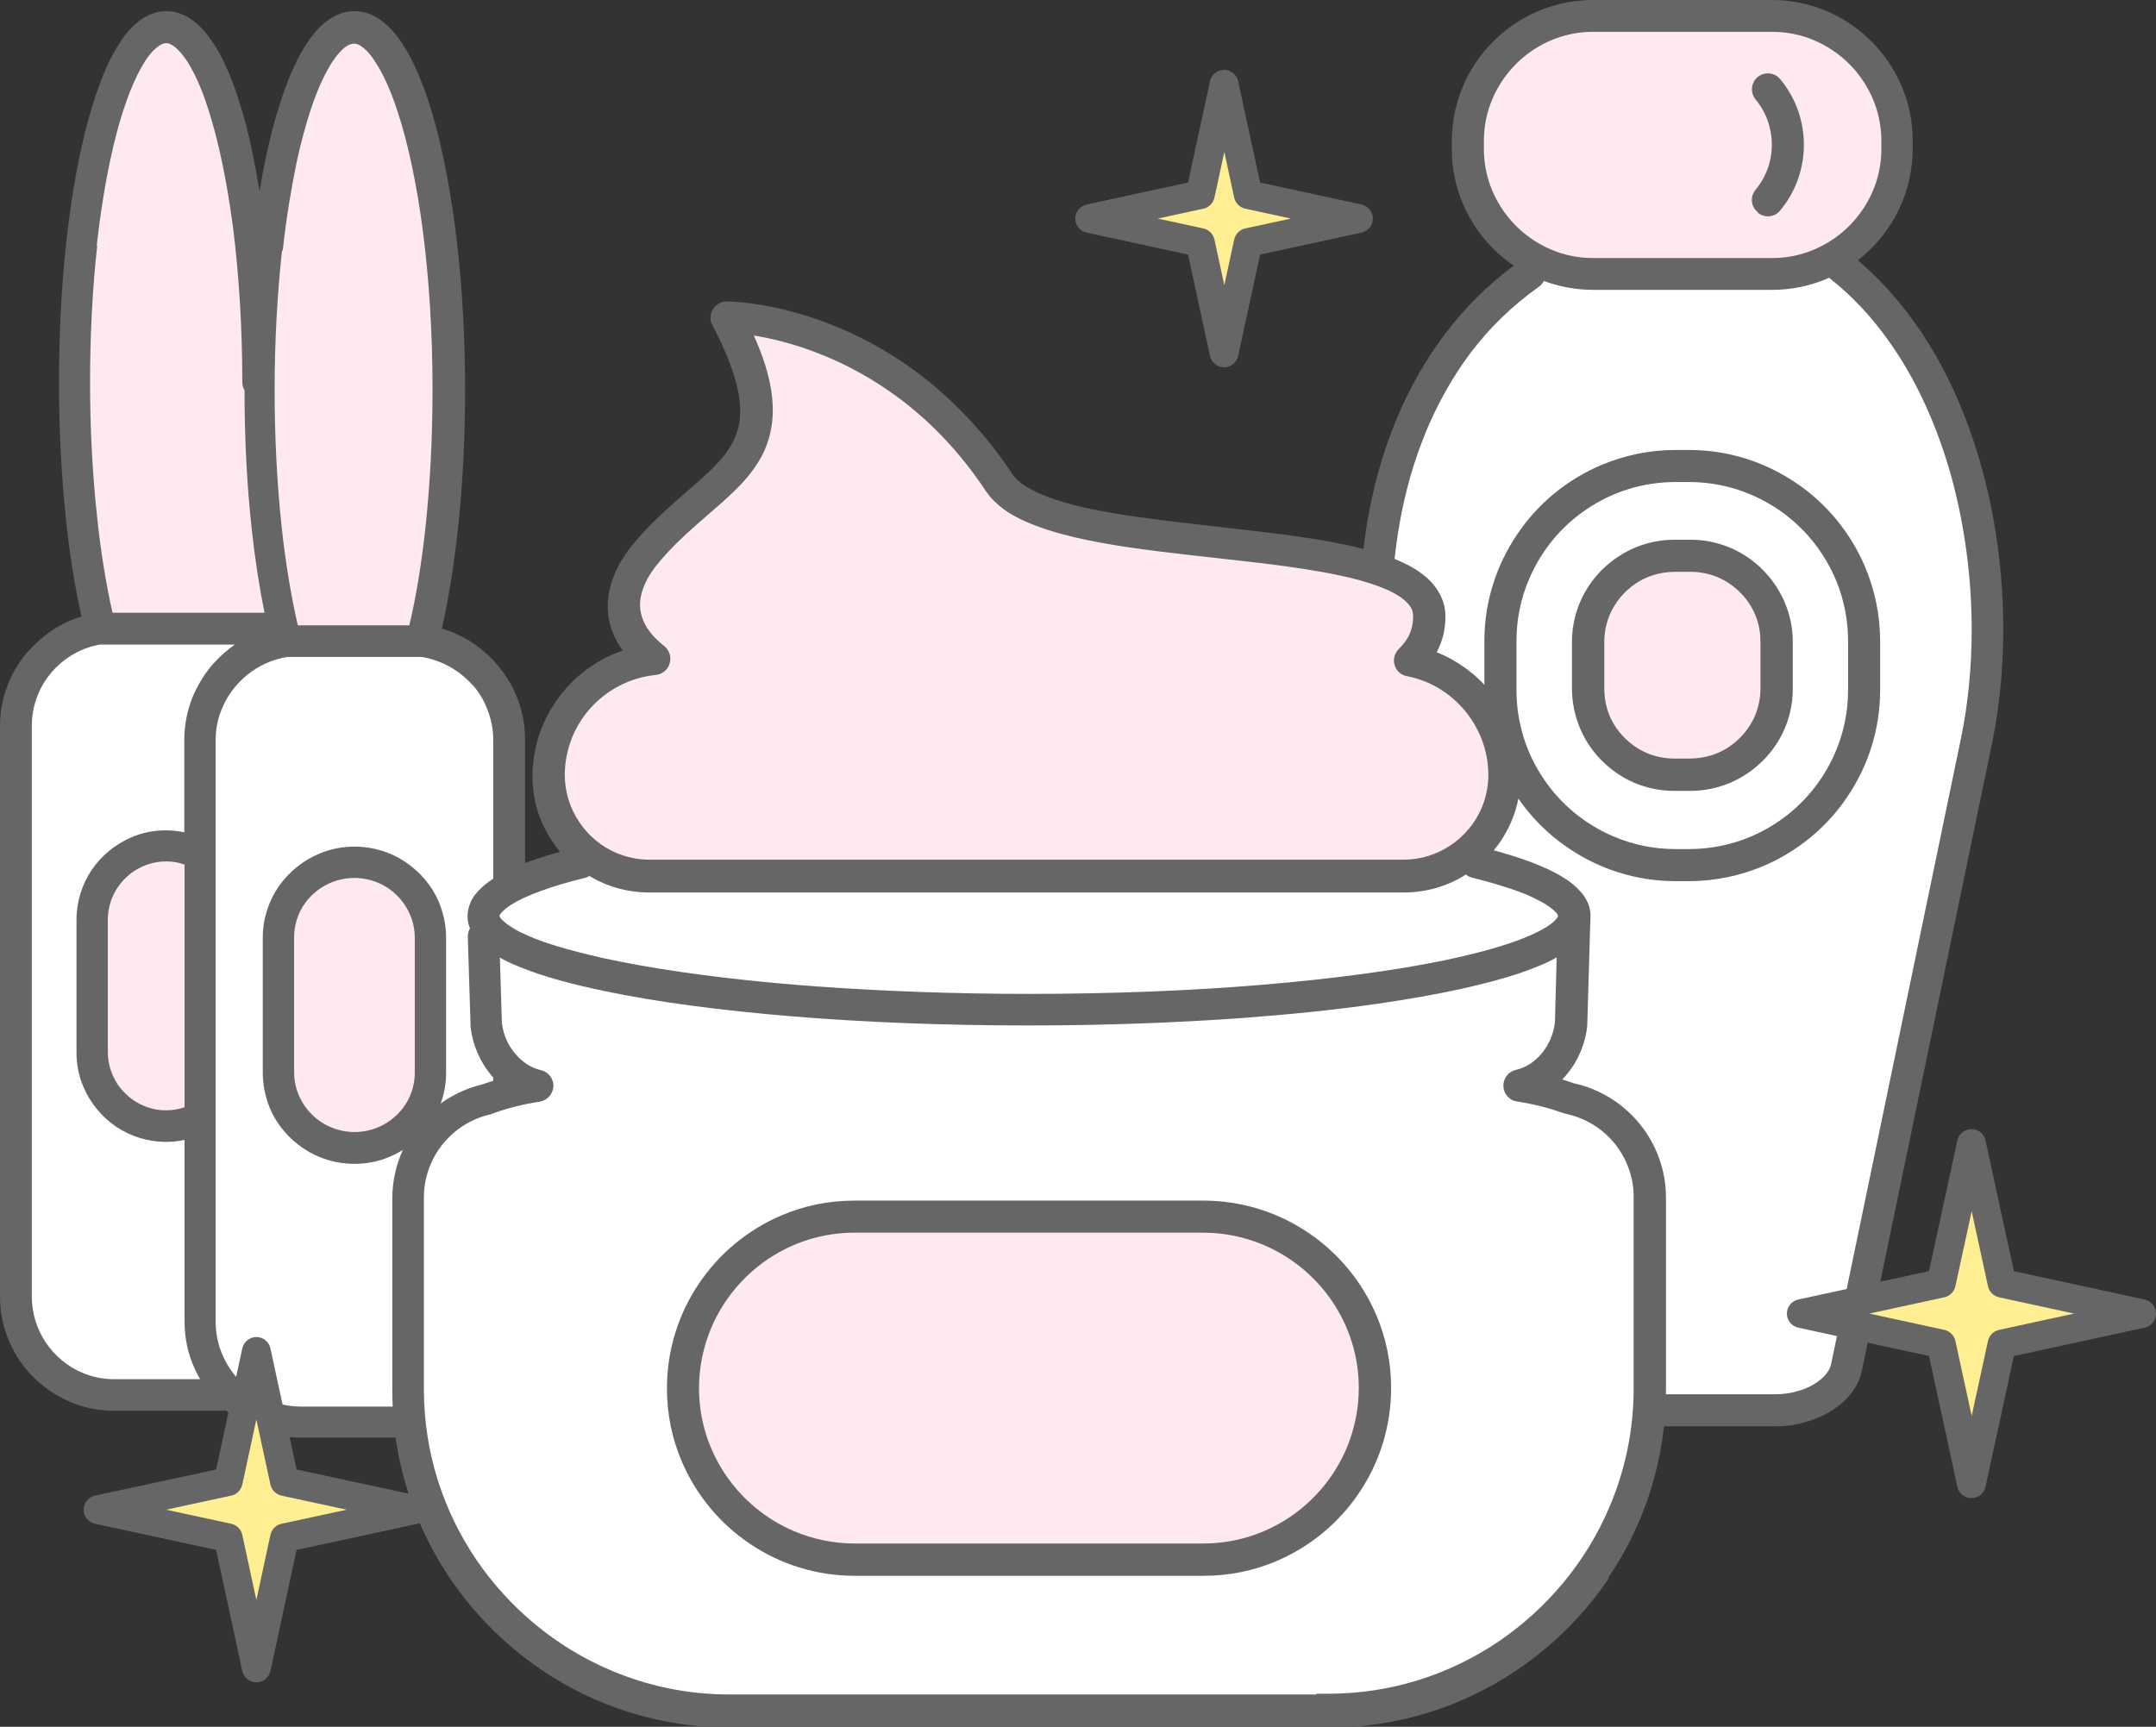 <?xml version="1.0" encoding="UTF-8"?>
<svg id="_レイヤー_2" data-name="レイヤー_2" xmlns="http://www.w3.org/2000/svg" viewBox="0 0 87.38 70">
  <rect x="0" y="0" width="87.38" height="70" fill="#333333" stroke="none"/>
  <defs>
    <style>
      .cls-1 {
        fill: #ffef92;
      }

      .cls-2 {
        fill: #ffe9f0;
      }

      .cls-3 {
        fill: #fff;
      }

      .cls-4 {
        fill: #666;
      }
    </style>
  </defs>
  <g id="_データ" data-name="データ">
    <g>
      <g>
        <g>
          <path class="cls-4" d="M1.14,26.4C.43,27.21,0,28.28,0,29.43v23.14c0,.64.13,1.24.37,1.8.35.83.94,1.53,1.68,2.03.74.5,1.63.79,2.58.79h4.18c.12,0,.24,0,.35-.01.13.11.26.21.41.3.76.51,1.67.8,2.65.8h4.31c.65,0,1.28-.13,1.84-.37.85-.36,1.57-.95,2.09-1.7.51-.75.82-1.66.82-2.63v-23.6c0-.59-.11-1.15-.31-1.67-.3-.78-.81-1.46-1.45-1.98-.47-.38-1.01-.67-1.61-.85.27-1.21.49-2.57.65-4.05.19-1.75.29-3.65.29-5.65s-.11-4-.31-5.78c-.15-1.34-.35-2.57-.59-3.69-.18-.83-.38-1.6-.61-2.28-.17-.51-.35-.97-.55-1.39-.15-.31-.3-.59-.47-.85-.25-.38-.52-.7-.84-.94-.16-.12-.33-.22-.52-.29-.19-.07-.39-.11-.59-.11-.21,0-.43.04-.62.12-.18.07-.35.17-.51.29-.3.22-.55.52-.78.86-.41.6-.75,1.38-1.06,2.31-.35,1.06-.65,2.31-.88,3.72-.09-.55-.19-1.07-.29-1.57-.17-.82-.37-1.57-.59-2.23-.16-.5-.34-.96-.53-1.36-.14-.3-.29-.58-.46-.83-.24-.37-.51-.69-.82-.92-.16-.12-.33-.22-.51-.28-.18-.07-.38-.11-.58-.11-.21,0-.42.04-.61.12-.18.07-.35.17-.5.29-.29.22-.54.51-.76.85-.4.59-.73,1.36-1.03,2.27-.45,1.37-.81,3.08-1.06,5.04-.25,1.95-.39,4.14-.39,6.46,0,1.96.1,3.83.28,5.55.15,1.45.37,2.78.63,3.96-.84.26-1.57.75-2.13,1.39h0Z"/>
          <path class="cls-3" d="M4.09,26.13h5.43c-.32.22-.62.49-.88.78-.36.41-.65.89-.86,1.41-.2.52-.31,1.09-.31,1.67v3.75c-.24-.05-.49-.08-.75-.08-.5,0-.98.1-1.41.29-.65.28-1.2.74-1.59,1.31-.39.58-.62,1.28-.62,2.03v5.38c0,.5.1.98.29,1.41.28.65.74,1.2,1.31,1.59.58.39,1.28.62,2.03.62.26,0,.51-.03.75-.08v7.37c0,.65.13,1.27.38,1.83.07.17.16.34.25.5h-3.47c-.46,0-.9-.09-1.3-.26-.6-.25-1.11-.68-1.48-1.22-.36-.54-.57-1.18-.57-1.87v-23.14c0-.84.31-1.6.82-2.19.51-.58,1.2-.98,1.99-1.11h0Z"/>
          <path class="cls-2" d="M3.92,9.97c.14-1.27.33-2.45.55-3.49.17-.78.35-1.49.56-2.1.15-.46.31-.87.48-1.22.12-.26.25-.49.37-.68.18-.29.37-.48.52-.59.07-.06.14-.09.19-.11.05-.02.1-.03.14-.03.05,0,.09,0,.15.03.05.02.12.06.19.11.14.11.31.29.48.54.3.45.61,1.12.88,1.96.41,1.26.76,2.91,1.01,4.8.24,1.89.38,4.03.38,6.3,0,.12.03.23.09.33,0,1.98.1,3.88.29,5.61.13,1.22.31,2.37.52,3.41h-6.16c-.26-1.15-.48-2.48-.63-3.94-.18-1.66-.28-3.49-.28-5.41s.1-3.83.29-5.53h0Z"/>
          <path class="cls-2" d="M11.46,10.15c.14-1.3.34-2.49.56-3.56.17-.8.37-1.52.57-2.14.16-.47.32-.89.49-1.24.13-.27.26-.5.38-.69.19-.29.38-.5.53-.61.08-.06.15-.09.2-.11.06-.02.1-.03.15-.03.05,0,.1,0,.16.03.06.02.13.06.2.12.15.11.32.29.49.56.31.46.63,1.14.91,2,.43,1.29.79,2.97,1.04,4.9.25,1.93.39,4.11.39,6.42,0,1.96-.1,3.82-.28,5.52-.16,1.49-.38,2.85-.66,4.03h-4.52c-.27-1.18-.5-2.54-.66-4.03-.18-1.7-.28-3.56-.28-5.52s.11-3.91.3-5.64h0Z"/>
          <path class="cls-3" d="M19.14,27.75c.27.3.48.65.62,1.03.15.38.23.79.23,1.21v23.6c0,.47-.1.92-.27,1.33-.26.61-.7,1.14-1.26,1.51-.56.37-1.22.59-1.94.59h-4.31c-.48,0-.93-.1-1.35-.27-.62-.26-1.16-.7-1.53-1.25-.37-.55-.59-1.2-.59-1.91v-8.27s0,0,0-.01v-10.66s0,0,0-.01v-4.64c0-.43.08-.84.23-1.21.22-.57.59-1.06,1.06-1.44.46-.37,1.02-.63,1.63-.72h5.42c.82.13,1.54.55,2.07,1.14h0Z"/>
          <path class="cls-2" d="M7.47,44.89c-.24.08-.49.12-.75.12-.32,0-.63-.07-.91-.19-.42-.18-.78-.48-1.04-.86-.25-.38-.4-.83-.4-1.31v-5.38c0-.32.07-.63.19-.91.18-.42.48-.78.86-1.04.38-.25.83-.4,1.31-.4.26,0,.52.04.75.13v9.83h0Z"/>
          <path class="cls-4" d="M16.44,34.95c-.59-.4-1.31-.63-2.07-.63-.51,0-1,.1-1.44.29-.67.28-1.23.75-1.64,1.33-.4.59-.64,1.3-.64,2.06v5.49c0,.51.11.99.29,1.44.28.66.76,1.22,1.35,1.62.59.4,1.31.63,2.07.63.51,0,1-.1,1.44-.29.67-.28,1.23-.75,1.64-1.33.4-.59.64-1.3.64-2.06v-5.49c0-.51-.11-.99-.29-1.44-.28-.66-.76-1.22-1.35-1.62h0Z"/>
          <path class="cls-2" d="M16.81,43.49c0,.33-.07.64-.19.93-.18.43-.5.8-.89,1.06-.39.26-.86.41-1.36.41-.34,0-.66-.07-.95-.19-.44-.18-.81-.49-1.08-.88-.26-.39-.42-.84-.42-1.34v-5.49c0-.33.07-.64.19-.93.18-.43.5-.8.89-1.06.39-.26.86-.41,1.36-.41.34,0,.66.07.95.19.44.18.81.49,1.08.88.26.39.42.84.42,1.34v5.49h0Z"/>
        </g>
        <g>
          <path class="cls-4" d="M55.1,25c0,1.78.19,3.52.53,5.16l5.27,25.4c.08.36.25.69.47.96.17.21.37.39.59.55.33.24.72.42,1.13.55.41.13.86.2,1.31.2h7.56c.4,0,.8-.05,1.17-.16.56-.15,1.07-.4,1.48-.75.21-.17.39-.37.54-.6.15-.22.26-.48.31-.75l5.27-25.4c.3-1.46.46-3.03.46-4.65,0-2.87-.49-5.89-1.56-8.62-.53-1.37-1.21-2.67-2.05-3.84-.66-.92-1.42-1.76-2.28-2.5.48-.37.9-.82,1.24-1.33.62-.91.98-2.02.98-3.2v-.31c0-.79-.16-1.54-.45-2.22-.44-1.03-1.16-1.9-2.08-2.52C74.09.36,72.99,0,71.81,0h-7.25C63.78,0,63.02.16,62.34.45c-1.03.44-1.9,1.16-2.52,2.08-.62.91-.98,2.02-.98,3.2v.31c0,.79.16,1.54.45,2.22.43,1.02,1.15,1.89,2.06,2.51-1.08.8-2,1.73-2.77,2.75-1.25,1.64-2.12,3.52-2.68,5.48-.56,1.96-.8,4.01-.8,6.02h0Z"/>
          <path class="cls-3" d="M57.77,17.55c.48-1.16,1.09-2.26,1.84-3.26.76-1,1.67-1.89,2.75-2.66.09-.06.16-.15.21-.24.62.23,1.3.36,2,.36h7.25c.79,0,1.54-.16,2.22-.45.03-.01.06-.03.09-.04.92.72,1.72,1.58,2.41,2.55,1.15,1.61,1.99,3.51,2.55,5.53.55,2.01.82,4.14.82,6.18,0,1.54-.15,3.03-.43,4.39l-5.27,25.4c-.03.13-.09.26-.21.4-.09.11-.2.21-.34.31-.21.15-.47.28-.76.36-.29.09-.61.14-.93.14h-7.56c-.29,0-.57-.04-.83-.11-.4-.11-.74-.29-.99-.49-.12-.1-.22-.21-.29-.31-.07-.1-.11-.2-.13-.3l-5.27-25.4c-.32-1.55-.5-3.21-.5-4.89,0-2.54.41-5.13,1.37-7.46h0Z"/>
          <path class="cls-2" d="M60.14,6.03v-.31c0-.61.12-1.19.35-1.72.34-.79.9-1.47,1.61-1.95.71-.48,1.55-.76,2.47-.76h7.25c.61,0,1.19.12,1.72.35.79.34,1.47.9,1.95,1.61.48.71.76,1.55.76,2.47v.31c0,.61-.12,1.19-.35,1.72-.34.79-.9,1.47-1.61,1.95-.71.48-1.55.76-2.47.76h-7.25c-.61,0-1.19-.12-1.72-.35-.79-.34-1.47-.9-1.95-1.61-.48-.71-.76-1.55-.76-2.47h0Z"/>
          <path class="cls-4" d="M65.54,31.35c.66.45,1.46.71,2.31.71h.67c.57,0,1.11-.12,1.61-.33.74-.32,1.37-.84,1.82-1.5.45-.66.71-1.46.71-2.31v-1.9c0-.57-.12-1.11-.33-1.61-.32-.74-.84-1.37-1.5-1.82-.66-.45-1.46-.71-2.31-.71h-.67c-.57,0-1.11.12-1.61.33-.74.32-1.37.84-1.82,1.5-.45.66-.71,1.46-.71,2.31v1.9c0,.57.12,1.11.33,1.61.31.74.84,1.37,1.5,1.82h0Z"/>
          <path class="cls-4" d="M71.24,8.62c.28.23.69.19.91-.09h0c.64-.77.96-1.72.96-2.66,0-.95-.32-1.89-.96-2.66-.23-.28-.64-.31-.91-.09-.28.23-.31.64-.09.91.44.53.66,1.18.66,1.83,0,.66-.22,1.31-.66,1.83-.23.28-.19.69.09.91h0Z"/>
          <path class="cls-2" d="M65.02,26.02c0-.39.08-.76.22-1.1.22-.51.58-.94,1.03-1.25.45-.31.99-.48,1.58-.49h.67c.39,0,.76.08,1.1.22.51.22.94.58,1.25,1.03.31.45.48.99.48,1.58v1.9c0,.39-.08.76-.22,1.1-.22.51-.58.94-1.03,1.25-.45.31-.99.48-1.58.49h-.67c-.39,0-.76-.08-1.1-.22-.51-.22-.94-.58-1.25-1.03-.31-.45-.48-.99-.48-1.58v-1.9h0Z"/>
          <path class="cls-4" d="M61.97,23.48c.49-1.16,1.31-2.15,2.34-2.84,1.03-.7,2.27-1.1,3.61-1.1h.53c.89,0,1.74.18,2.51.51,1.16.49,2.15,1.31,2.84,2.34.7,1.03,1.1,2.27,1.1,3.61v1.97c0,.89-.18,1.74-.51,2.51-.49,1.16-1.31,2.15-2.34,2.84-1.03.7-2.27,1.1-3.61,1.1h-.53c-.89,0-1.74-.18-2.51-.51-1.16-.49-2.15-1.31-2.84-2.34-.7-1.03-1.1-2.27-1.1-3.61v-1.97c0-.89.18-1.74.51-2.51h0ZM63.58,34.39c1.24.84,2.73,1.33,4.33,1.33h.53c1.07,0,2.09-.22,3.02-.61,1.39-.59,2.58-1.57,3.41-2.81.84-1.24,1.33-2.73,1.33-4.33v-1.97c0-1.07-.22-2.09-.61-3.02-.59-1.39-1.57-2.58-2.81-3.41-1.24-.84-2.73-1.33-4.33-1.33h-.53c-1.07,0-2.09.22-3.02.61-1.39.59-2.58,1.57-3.41,2.81-.84,1.24-1.33,2.73-1.33,4.33v1.97c0,1.07.22,2.09.61,3.02.59,1.39,1.57,2.58,2.81,3.41h0Z"/>
        </g>
        <g>
          <path class="cls-4" d="M65.18,63.96c1.48-2.18,2.34-4.81,2.34-7.63v-7.78c0-1.14-.41-2.2-1.09-3.02-.67-.81-1.6-1.39-2.66-1.62-.15-.05-.3-.1-.45-.15.18-.19.34-.4.48-.62.28-.46.47-.99.53-1.56v-.05s.13-4.39.13-4.39c0,0,0,0,0,0,0,0,0,0,0,0,0,0,0-.01,0-.02,0-.01,0-.03,0-.04,0-.18-.05-.35-.12-.51-.07-.15-.16-.29-.27-.41-.19-.22-.41-.4-.68-.57-.39-.25-.88-.47-1.44-.68-.42-.15-.89-.3-1.41-.44.1-.12.19-.24.28-.37.51-.76.81-1.67.81-2.65,0-1.31-.47-2.51-1.25-3.44-.57-.69-1.31-1.23-2.15-1.57.03-.06.06-.12.09-.19.17-.38.26-.79.26-1.22,0-.03,0-.05,0-.07h0c0-.35-.11-.69-.28-.97-.16-.27-.37-.5-.62-.69-.23-.18-.49-.34-.77-.47-.53-.26-1.14-.45-1.82-.62-1.19-.29-2.58-.49-4.03-.66-1.09-.13-2.21-.25-3.3-.38-.82-.1-1.61-.2-2.36-.32-1.12-.18-2.12-.4-2.89-.69-.38-.14-.71-.3-.96-.46-.25-.16-.42-.33-.52-.48-1.15-1.74-2.46-3.05-3.75-4.04-1.95-1.48-3.89-2.22-5.35-2.59-1.46-.37-2.44-.37-2.48-.37-.23,0-.44.12-.56.32s-.13.44-.02.64c.42.79.7,1.47.88,2.05.18.58.25,1.05.25,1.45,0,.26-.03.49-.09.7-.1.37-.27.69-.51,1.02-.19.24-.42.49-.68.74-.4.38-.88.77-1.39,1.23-.51.45-1.06.96-1.58,1.58-.35.41-.63.83-.82,1.27-.19.44-.3.89-.3,1.35,0,.51.13,1.01.39,1.46.06.12.14.23.22.34-.87.3-1.64.81-2.24,1.47-.44.48-.79,1.04-1.04,1.65-.24.61-.38,1.28-.38,1.98,0,.65.13,1.28.37,1.84.19.44.44.85.75,1.22-.37.1-.72.21-1.04.32-.38.13-.73.27-1.04.42-.23.11-.44.23-.63.35-.29.19-.53.39-.72.63-.1.12-.18.26-.23.41-.06.15-.09.32-.09.49,0,.13.02.26.06.38.01.04.02.07.04.1-.06.1-.09.22-.09.35h0s.11,3.57.11,3.57v.05c.08.76.39,1.45.84,1.99.05.07.11.13.17.19-.18.06-.36.12-.54.18-.69.17-1.33.48-1.87.92-.55.44-1,1.01-1.31,1.66h0s-.02.04-.02.05h0c-.28.6-.44,1.28-.44,1.99v7.78c0,1.88.38,3.68,1.08,5.31,1.04,2.45,2.78,4.54,4.96,6.02,2.18,1.48,4.81,2.34,7.63,2.34h24.3c1.88,0,3.68-.38,5.31-1.08,2.45-1.04,4.54-2.78,6.02-4.96h0Z"/>
          <path class="cls-3" d="M53.35,68.69h-23.8c-1.7,0-3.32-.35-4.8-.98-2.22-.94-4.11-2.52-5.45-4.49-1.34-1.98-2.12-4.35-2.12-6.9v-7.78c0-.51.11-1,.32-1.44h0s0-.02.01-.03h0c.22-.47.55-.88.95-1.21.4-.32.87-.56,1.39-.68.03,0,.06-.02.09-.03.57-.21,1.21-.38,1.93-.49.31-.05.54-.31.56-.62.01-.31-.2-.59-.51-.66-.19-.04-.37-.12-.55-.23-.26-.17-.51-.42-.69-.71-.18-.29-.3-.63-.34-.99l-.08-2.63c.26.15.56.28.88.41.9.36,2.06.68,3.43.96,2.06.43,4.62.77,7.53,1.01,2.9.24,6.15.37,9.58.37,3.07,0,5.99-.11,8.65-.3,2-.15,3.85-.34,5.5-.58,1.24-.18,2.37-.38,3.38-.6.75-.17,1.43-.34,2.04-.53.45-.14.86-.29,1.23-.45.22-.09.42-.19.61-.3l-.07,2.62c-.05.48-.25.93-.54,1.28-.15.17-.31.32-.49.43-.18.11-.36.19-.55.23-.31.07-.52.35-.51.66.01.31.24.58.55.62.69.11,1.32.27,1.87.47.04.01.06.02.1.03.78.16,1.47.58,1.97,1.18.49.6.79,1.36.79,2.18v7.78c0,1.7-.35,3.32-.98,4.8-.94,2.22-2.52,4.11-4.49,5.45-1.98,1.34-4.35,2.12-6.9,2.12h-.5Z"/>
          <path class="cls-4" d="M53.02,49.97c-1.21-.82-2.68-1.3-4.25-1.3h-14.14c-1.05,0-2.05.21-2.96.6-1.36.58-2.52,1.54-3.34,2.76-.82,1.21-1.3,2.68-1.3,4.25,0,1.05.21,2.05.6,2.96.58,1.36,1.54,2.52,2.76,3.34,1.21.82,2.68,1.3,4.25,1.3h14.14c1.05,0,2.05-.21,2.96-.6,1.36-.58,2.52-1.54,3.34-2.76.82-1.21,1.3-2.68,1.3-4.25,0-1.05-.21-2.05-.6-2.96-.58-1.36-1.54-2.52-2.76-3.34h0Z"/>
          <path class="cls-3" d="M20.26,37.09s.03-.06.07-.1c.07-.08.2-.19.38-.31.28-.18.68-.37,1.18-.55.5-.19,1.11-.37,1.81-.54.07-.02.13-.04.19-.08.71.43,1.54.67,2.43.67h30.57c.65,0,1.28-.13,1.84-.37.24-.1.47-.22.68-.36.07.06.16.11.26.13.61.15,1.15.31,1.62.47.35.12.66.24.91.37.19.09.36.18.49.27.2.13.33.25.4.33.03.04.05.07.05.09,0,.01,0,.02,0,.02h0s0,0,0,.01c0,.02-.02.06-.08.13-.06.06-.14.15-.27.23-.23.17-.59.35-1.04.53-.79.32-1.89.62-3.21.9-1.99.41-4.51.75-7.37.99-2.86.24-6.08.37-9.47.37-3.04,0-5.93-.11-8.56-.3-1.97-.14-3.79-.34-5.41-.57-1.21-.17-2.32-.37-3.28-.58-.72-.16-1.37-.33-1.93-.5-.42-.13-.79-.26-1.1-.4-.23-.1-.44-.2-.6-.3-.25-.15-.42-.29-.5-.38-.04-.05-.06-.08-.07-.1,0-.02,0-.02,0-.03,0,0,0,0,0-.03h0Z"/>
          <path class="cls-2" d="M23.17,29.93c.28-.7.74-1.3,1.33-1.75.59-.45,1.3-.74,2.08-.82.27-.03.49-.21.56-.47.08-.26-.01-.53-.22-.7-.36-.29-.61-.57-.76-.85-.15-.28-.22-.54-.22-.83,0-.25.06-.52.19-.82.13-.3.33-.61.62-.95.48-.56.98-1.03,1.48-1.47.37-.33.74-.64,1.1-.96.26-.24.52-.48.75-.73.35-.38.66-.8.89-1.29.22-.49.35-1.04.35-1.66,0-.56-.1-1.17-.31-1.84-.12-.37-.27-.77-.46-1.19.65.11,1.56.31,2.58.71,1.05.4,2.22,1.01,3.4,1.9,1.18.9,2.36,2.09,3.42,3.69.19.28.43.52.71.73.26.19.56.36.88.5.6.27,1.29.48,2.05.66,1.33.31,2.87.51,4.45.69,1.18.14,2.37.26,3.5.4.84.11,1.65.23,2.38.37.54.11,1.05.22,1.48.36.33.1.62.21.87.32.19.09.35.18.48.27.2.14.33.27.41.39.04.06.07.12.08.18.02.06.03.12.03.19,0,.02,0,.03,0,.05,0,.26-.05.48-.14.69-.09.21-.24.41-.44.61-.17.17-.24.42-.17.65.07.23.26.41.5.45.94.18,1.76.69,2.35,1.4.59.71.95,1.62.95,2.61,0,.47-.1.92-.27,1.33-.26.61-.7,1.14-1.25,1.51-.55.37-1.21.59-1.91.59h-30.57c-.47,0-.92-.1-1.33-.27-.62-.26-1.14-.7-1.51-1.25-.37-.55-.59-1.21-.59-1.91,0-.53.1-1.03.29-1.5h0Z"/>
          <path class="cls-2" d="M54.57,58.72c-.48,1.13-1.28,2.09-2.28,2.77-1.01.68-2.21,1.08-3.52,1.08h-14.14c-.87,0-1.69-.18-2.45-.5-1.13-.48-2.09-1.28-2.77-2.28-.68-1.01-1.08-2.21-1.08-3.52,0-.87.18-1.69.5-2.45.48-1.13,1.28-2.09,2.28-2.77,1.01-.68,2.21-1.08,3.52-1.08h14.14c.87,0,1.69.18,2.45.5,1.13.48,2.09,1.28,2.77,2.28.68,1.01,1.08,2.21,1.08,3.52,0,.87-.18,1.69-.5,2.45h0Z"/>
        </g>
      </g>
      <g>
        <polygon class="cls-1" points="50.58 9.83 55.07 8.86 50.58 7.89 49.61 3.41 48.64 7.89 44.16 8.86 48.64 9.83 49.61 14.31 50.58 9.83"/>
        <path class="cls-4" d="M49.61,14.89c-.27,0-.51-.19-.57-.46l-.89-4.11-4.11-.89c-.27-.06-.46-.3-.46-.57s.19-.51.46-.57l4.11-.89.89-4.11c.06-.27.3-.46.57-.46s.51.19.57.46l.89,4.11,4.11.89c.27.06.46.3.46.57s-.19.51-.46.57l-4.11.89-.89,4.11c-.06.27-.3.46-.57.46ZM46.92,8.86l1.85.4c.22.05.4.22.45.45l.4,1.85.4-1.85c.05-.22.22-.4.45-.45l1.85-.4-1.85-.4c-.22-.05-.4-.22-.45-.45l-.4-1.85-.4,1.85c-.05.22-.22.4-.45.45l-1.85.4Z"/>
      </g>
      <g>
        <polygon class="cls-1" points="11.53 62.34 16.81 61.2 11.53 60.06 10.39 54.78 9.25 60.06 3.97 61.2 9.25 62.34 10.39 67.62 11.53 62.34"/>
        <path class="cls-4" d="M10.39,68.2c-.27,0-.51-.19-.57-.46l-1.06-4.91-4.91-1.06c-.27-.06-.46-.3-.46-.57s.19-.51.46-.57l4.91-1.06,1.06-4.91c.06-.27.3-.46.57-.46s.51.19.57.46l1.06,4.91,4.91,1.06c.27.06.46.3.46.57s-.19.51-.46.57l-4.91,1.06-1.06,4.91c-.06.27-.3.46-.57.46ZM6.73,61.2l2.64.57c.22.05.4.22.45.45l.57,2.64.57-2.64c.05-.22.22-.4.45-.45l2.64-.57-2.64-.57c-.22-.05-.4-.22-.45-.45l-.57-2.64-.57,2.64c-.05.22-.22.4-.45.45l-2.64.57Z"/>
      </g>
      <g>
        <polygon class="cls-1" points="81.13 54.48 86.8 53.25 81.13 52.02 79.9 46.35 78.67 52.02 73 53.25 78.67 54.48 79.9 60.15 81.13 54.48"/>
        <path class="cls-4" d="M79.9,60.73h0c-.27,0-.51-.19-.57-.46l-1.15-5.3-5.3-1.15c-.27-.06-.46-.3-.46-.57s.19-.51.46-.57l5.3-1.15,1.15-5.3c.06-.27.3-.46.57-.46s.51.19.57.46l1.15,5.3,5.3,1.15c.27.06.46.3.46.57s-.19.51-.46.57l-5.3,1.15-1.15,5.3c-.06.27-.3.46-.57.46ZM75.76,53.25l3.04.66c.22.05.4.22.45.45l.66,3.04.66-3.04c.05-.22.22-.4.45-.45l3.04-.66-3.04-.66c-.22-.05-.4-.22-.45-.45l-.66-3.04-.66,3.04c-.05.22-.22.4-.45.45l-3.04.66Z"/>
      </g>
    </g>
  </g>
</svg>